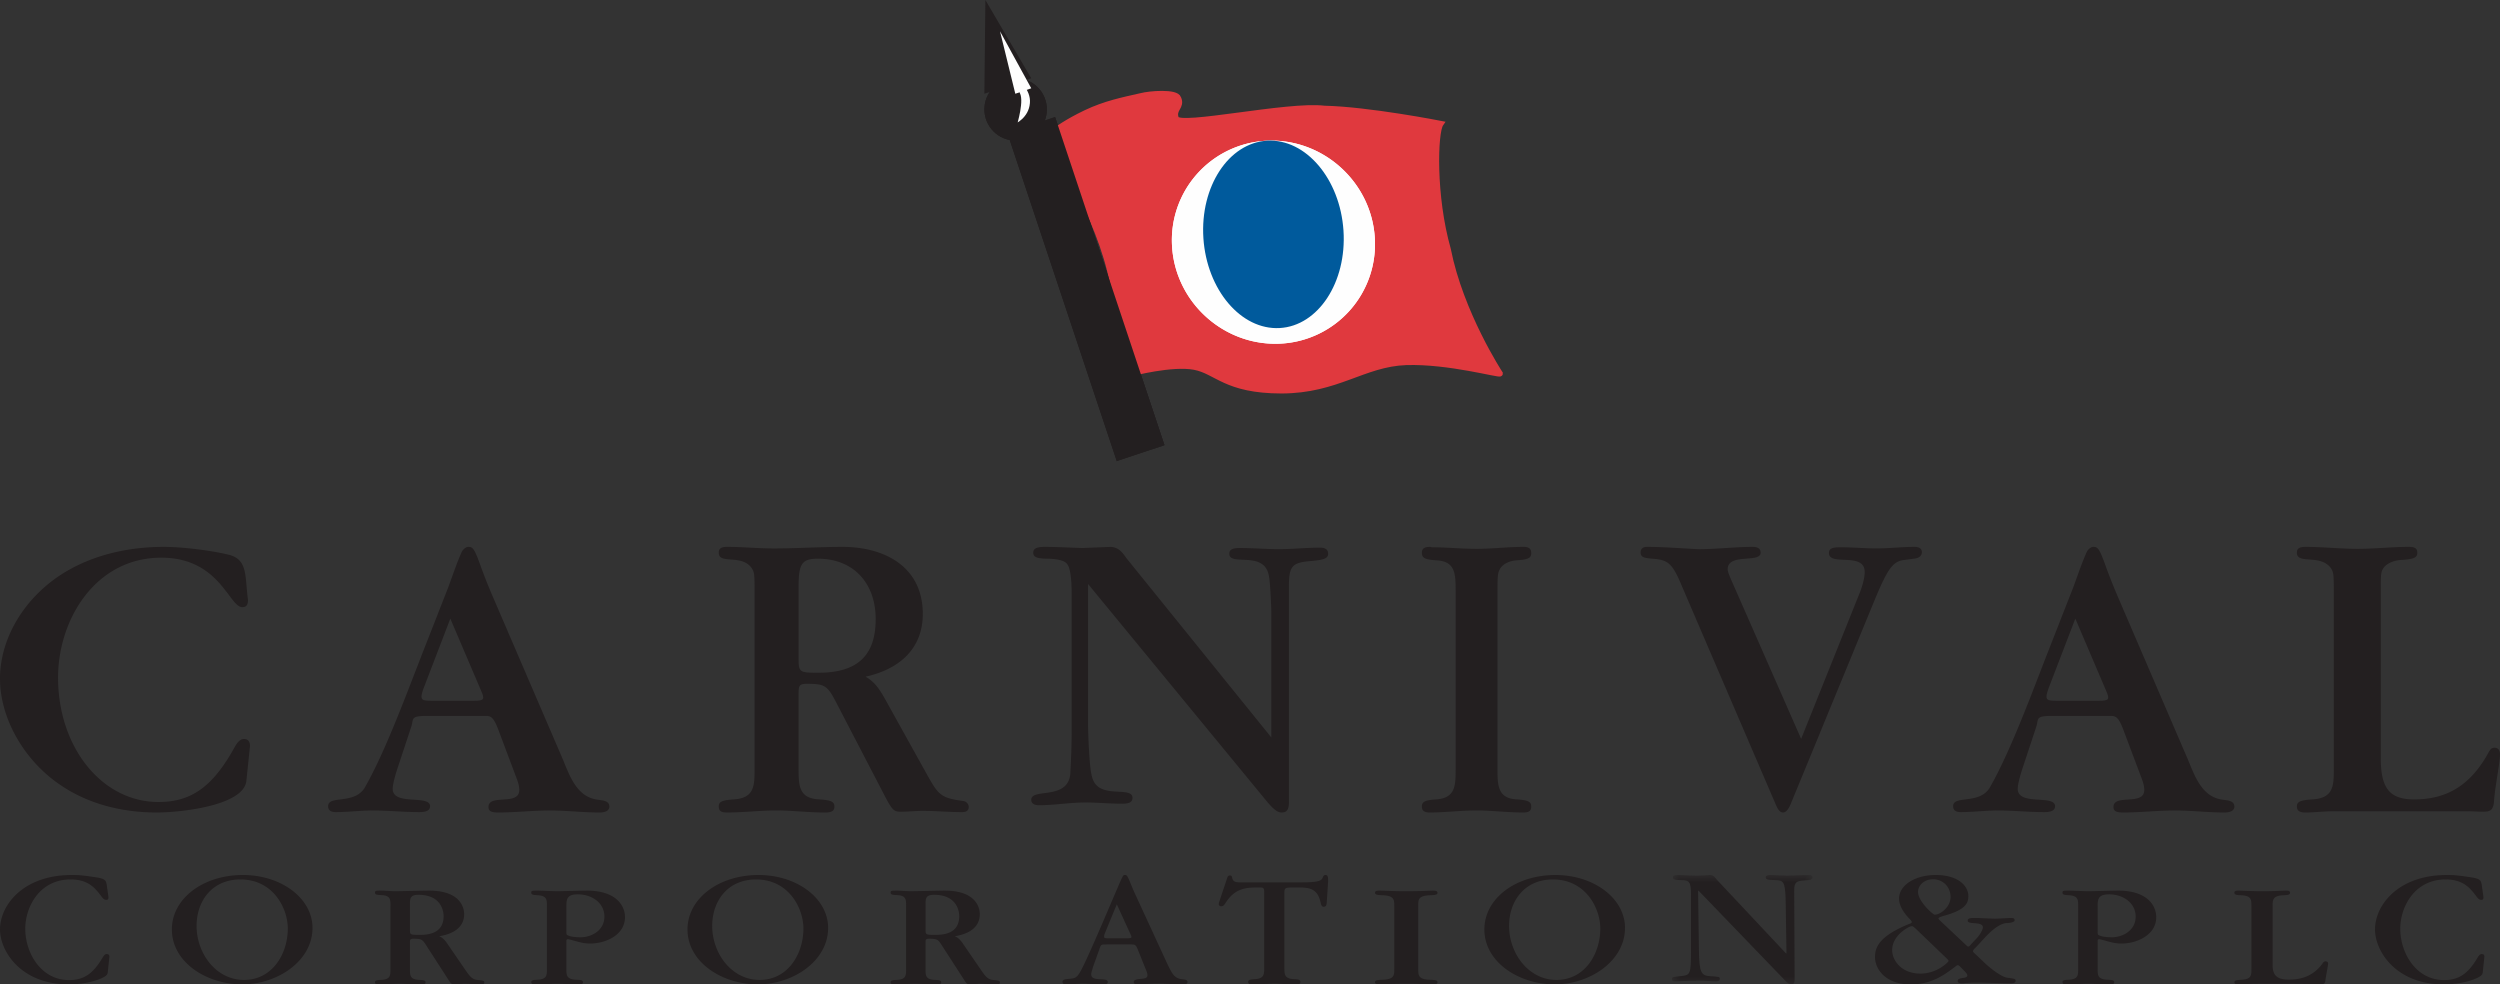 <svg width="160" height="63" viewBox="0 0 160 63" xmlns="http://www.w3.org/2000/svg" xmlns:xlink="http://www.w3.org/1999/xlink">
    <rect x="0" y="0" width="160" height="63" fill="#333333" stroke="none"/>
    <defs>
        <path id="enu3t7xpca" d="M0 0h9v7H0z"/>
    </defs>
    <g fill="none" fill-rule="evenodd">
        <path d="M16 47.74c0-.247-.103-.445-.387-.445-.207 0-.387.148-.594.52-1.393 2.524-2.761 3.513-4.878 3.513-3.612 0-6.425-3.489-6.425-7.966 0-3.687 2.374-7.67 6.606-7.67 3.742 0 4.336 3.167 5.188 3.167.31 0 .36-.223.36-.47-.206-1.558 0-2.598-1.264-2.895-1.135-.272-2.941-.494-4.129-.494-2.4 0-4.567.569-6.296 1.607C1.626 38.14 0 40.789 0 43.435c0 2.5 1.496 5.171 3.793 6.755C5.497 51.377 7.64 52 10.04 52c1.47 0 5.574-.425 5.729-2.033L16 47.74zM28.82 39.59l1.949 4.565c.13.297.155.398.155.497 0 .148-.155.198-.623.198h-2.649c-.545 0-.674-.05-.674-.273 0-.125.051-.298.13-.522l1.713-4.465zm-2.492 6.898c.156-.497-.078-.67 1.039-.67h3.739c.338 0 .494.148.753.793l1.194 3.177c.13.322.182.595.182.768 0 1.042-1.973.224-1.973 1.092 0 .248.156.352.623.352 1.09 0 2.207-.129 3.298-.129 1.065 0 2.13.129 3.194.129.416 0 .623-.153.623-.376 0-.398-.467-.398-.779-.448-1.402-.197-1.818-1.711-2.285-2.778L31.6 38.325a36.975 36.975 0 0 1-.806-2.01c-.415-1.166-.52-1.315-.804-1.315-.156 0-.286.098-.416.273-.338.744-.597 1.538-.883 2.307l-1.584 4.044c-1.013 2.58-2.44 6.501-3.791 8.833C22.615 51.5 21 50.88 21 51.598c0 .25.156.377.498.377.78 0 1.558-.104 2.337-.104 1.013 0 2 .104 3.012.104.468 0 .676-.128.676-.377 0-.769-2.39 0-2.39-1.115 0-.224.105-.671.26-1.168l.935-2.827zM51.11 42.07v-4.545c0-1.465.224-1.768 1.245-1.768 2.268 0 3.689 1.566 3.689 3.865 0 2.474-1.322 3.433-3.664 3.433-1.246 0-1.27-.025-1.27-.984m4.286 1.236c2.068-.454 3.663-1.716 3.663-4.014 0-3.056-2.492-4.293-5.134-4.293-1.47 0-2.94.101-4.41.101-.998 0-1.97-.101-2.967-.101-.398 0-.548.101-.548.379 0 .757 1.445.075 2.093.959.175.253.2.379.2 1.414v11.491c0 1.06-.025 1.844-1.346 1.919-.747.05-.947.152-.947.456 0 .277.15.382.523.382 1.047 0 2.119-.131 3.166-.131 1.021 0 2.043.131 3.065.131h.075c.398 0 .573-.105.573-.382 0-.304-.2-.405-.947-.456-1.296-.05-1.346-.833-1.346-1.919V44.37c0-.505.075-.606.524-.606 1.171 0 1.32.1 1.919 1.263l3.19 6.136c.373.682.498.787.897.787.473 0 .947-.054 1.42-.054.848 0 1.67.08 2.517.08.275 0 .424-.106.424-.333a.4.4 0 0 0-.35-.378c-1.47-.203-1.594-.38-2.391-1.819l-2.567-4.621c-.474-.86-.773-1.213-1.296-1.517M81.364 47.196 72.12 35.758c-.282-.39-.487-.71-1.024-.758l-1.819.073c-.819-.024-1.613-.073-2.432-.073-.513 0-.717.122-.717.367 0 .294.23.391 1.024.391.564.025.974.124 1.127.319.205.22.307.882.307 1.96v8.743c0 .783-.025 1.616-.077 2.546C68.51 51.31 66 50.38 66 51.188c0 .22.18.347.486.347 1 0 1.972-.176 2.971-.176.794 0 1.562.078 2.356.078.46 0 .666-.102.666-.371 0-.393-.487-.368-1.23-.417-.895-.074-1.28-.392-1.408-1.15-.102-.467-.18-1.887-.205-3.013v-9.11l11.499 13.983c.408.47.64.641.894.641.308 0 .462-.17.462-.641V37.522c0-1.298.205-1.518 1.408-1.616.845-.074 1.101-.172 1.101-.466 0-.269-.18-.391-.512-.391-.87 0-1.767.097-2.638.097-.82 0-1.664-.073-2.483-.073-.487 0-.692.098-.692.367 0 .833 2.253-.244 2.535 1.42.077.393.128 1.47.154 2.23v8.106zM95.84 37.777c0-1.01.023-1.136.188-1.414.187-.278.586-.48 1.08-.505.704-.05.892-.151.892-.454 0-.278-.14-.404-.493-.404-1.01 0-1.997.126-3.006.126-.964 0-1.927-.101-2.89-.101-.047-.025-.07-.025-.094-.025-.376 0-.517.126-.517.379 0 .328.188.428.893.48 1.221.05 1.268.807 1.268 1.918v11.466c0 1.06-.023 1.844-1.268 1.919-.705.05-.893.152-.893.456 0 .251.141.382.493.382.987 0 1.997-.131 2.983-.131 1.011 0 1.997.131 3.008.131.375 0 .516-.105.516-.382 0-.304-.188-.405-.892-.456-1.222-.05-1.269-.833-1.269-1.919V37.777zM115.273 47.288l-4.347-9.885c-.253-.57-.355-.818-.355-.967 0-1.065 2.11-.371 2.11-1.065 0-.248-.178-.371-.51-.371-1.143 0-2.312.148-3.455.148-1.093-.05-2.212-.148-3.305-.148-.259 0-.411.123-.411.346 0 .298.152.372.868.421.915.075 1.195.347 1.78 1.76l5.973 13.898c.178.426.304.575.508.575.152 0 .331-.199.458-.5l5.465-13.28c.763-1.808 1.092-2.28 1.78-2.378l.761-.1c.254-.05.407-.197.407-.396 0-.223-.153-.346-.483-.346-.813 0-1.602.099-2.414.099-.763 0-1.55-.075-2.314-.075-.559 0-.737.1-.737.372 0 .867 2.288-.099 2.288 1.214 0 .347-.127.892-.381 1.487l-3.686 9.191zM132.821 39.59l1.948 4.565c.13.297.154.398.154.497 0 .148-.154.198-.622.198h-2.649c-.545 0-.675-.05-.675-.273 0-.125.052-.298.13-.522l1.714-4.465zm-2.493 6.898c.156-.497-.078-.67 1.039-.67h3.738c.338 0 .494.148.754.793l1.195 3.177c.13.322.18.595.18.768 0 1.042-1.972.224-1.972 1.092 0 .248.156.352.623.352 1.09 0 2.207-.129 3.298-.129 1.064 0 2.13.129 3.193.129.416 0 .624-.153.624-.376 0-.398-.468-.398-.78-.448-1.4-.197-1.817-1.711-2.285-2.778L135.6 38.325a37.602 37.602 0 0 1-.805-2.01c-.415-1.166-.52-1.315-.805-1.315-.155 0-.286.098-.415.273-.338.744-.597 1.538-.883 2.307l-1.584 4.044c-1.013 2.58-2.44 6.501-3.792 8.833-.7 1.042-2.315.422-2.315 1.141 0 .25.156.377.498.377.779 0 1.558-.104 2.337-.104 1.012 0 2 .104 3.012.104.468 0 .675-.128.675-.377 0-.769-2.389 0-2.389-1.115 0-.224.104-.671.26-1.168l.935-2.827zM157.893 51.92c.36 0 .694.029 1.054.029.462 0 .616-.13.668-.635.052-.91.385-2.475.385-3.03 0-.279-.13-.43-.36-.43-.154 0-.256.076-.385.328-1.13 2.046-2.62 2.98-4.753 2.98-1.567 0-2.131-.707-2.131-2.626V37.752c0-1.01 0-1.136.18-1.414.205-.278.641-.48 1.18-.505.77-.051.977-.151.977-.454 0-.278-.155-.379-.54-.379-1.105 0-2.184.126-3.288.126-1.105 0-2.21-.126-3.315-.126-.41 0-.565.1-.565.379 0 .757 1.49.075 2.158.959.18.253.206.379.206 1.414v11.491c0 1.06-.025 1.844-1.387 1.919-.77.05-.977.152-.977.456 0 .251.155.382.54.382.59 0 1.208-.08 1.799-.08h8.554zM6.94 57.402c0 .11 0 .187-.145.187-.085 0-.157-.023-.29-.198-.434-.591-.88-1.106-1.991-1.106-1.98 0-2.897 1.753-2.897 3.155 0 1.533.99 3.286 2.813 3.286 1.11 0 1.64-.613 2.148-1.457.024-.044.12-.208.24-.208.182 0 .182.099.182.175l-.096.932c-.012.153-.036.251-.29.383-.193.11-1.002.449-2.22.449C1.34 63 0 60.875 0 59.483 0 57.961 1.448 56 4.598 56c.555 0 .76.033 1.581.153.543.088.604.187.652.482l.109.767zM15.388 56.285c-1.845 0-2.807 1.413-2.807 2.969 0 1.774 1.252 3.461 3.03 3.461 1.846 0 2.808-1.698 2.808-3.286 0-1.304-.936-3.144-3.03-3.144M15.506 63C13.2 63 11 61.576 11 59.483 11 57.512 12.99 56 15.546 56 18.01 56 20 57.5 20 59.385 20 61.51 17.747 63 15.507 63M26.236 59.478c0 .336 0 .354.582.354.42 0 1.573 0 1.573-1.196 0-.344-.163-1.368-1.607-1.368-.536 0-.548.23-.548.603v1.607zm-1.246-1.511c0-.393 0-.651-.57-.68-.257-.01-.42-.019-.42-.153s.047-.134.43-.134c.117 0 .688.038.828.038.314 0 1.863-.038 2.213-.038 2.061 0 2.236 1.168 2.236 1.502 0 1.12-1.2 1.35-1.596 1.417.152.076.292.134.56.536L29.8 62.1c.232.334.395.574.721.612.385.038.478.047.478.172 0 .105-.117.115-.198.115-.151 0-.908-.038-1.083-.038-.093 0-.524.038-.63.038-.209 0-.255-.086-.384-.287l-1.409-2.182c-.256-.411-.314-.45-.839-.45-.197 0-.22.058-.22.22v1.723c0 .402 0 .66.581.689.257.01.42.019.42.163 0 .133-.152.124-.245.124-.221 0-1.35-.038-1.397-.038-.199 0-1.142.038-1.352.038-.093 0-.244.01-.244-.134 0-.134.175-.144.42-.153.57-.038.57-.287.57-.69v-4.056zM36.249 59.631c0 .163 0 .201.14.25.198.085.535.104.78.104.629 0 1.514-.392 1.514-1.33 0-.841-.769-1.416-1.7-1.416-.676 0-.734.278-.734.747v1.645zm-1.247-1.655c0-.392 0-.65-.594-.68-.245-.019-.408-.019-.408-.162 0-.134.047-.134.431-.134.175 0 1.025.038 1.212.038.28 0 1.62-.038 1.922-.038C39.487 57 40 58.014 40 58.694c0 1.167-1.27 1.693-2.225 1.693-.291 0-.536-.038-1.025-.181-.07-.02-.35-.096-.397-.096-.104 0-.104.048-.104.172v1.732c0 .402 0 .66.64.69.257.009.42.018.42.162 0 .134-.152.134-.245.134-.396 0-1.025-.038-1.421-.038-.198 0-1.177.038-1.398.038-.093 0-.245 0-.245-.144 0-.134.163-.143.408-.153.594-.038.594-.287.594-.68v-4.047zM48.388 56.285c-1.845 0-2.807 1.413-2.807 2.969 0 1.774 1.252 3.461 3.031 3.461 1.845 0 2.807-1.698 2.807-3.286 0-1.304-.936-3.144-3.031-3.144M48.506 63C46.2 63 44 61.576 44 59.483 44 57.512 45.99 56 48.546 56 51.01 56 53 57.5 53 59.385 53 61.51 50.747 63 48.506 63M59.236 59.478c0 .336 0 .354.583.354.42 0 1.572 0 1.572-1.196 0-.344-.163-1.368-1.607-1.368-.536 0-.548.23-.548.603v1.607zm-1.246-1.511c0-.393 0-.651-.57-.68-.257-.01-.42-.019-.42-.153s.047-.134.431-.134c.117 0 .687.038.827.038.314 0 1.863-.038 2.213-.038 2.061 0 2.236 1.168 2.236 1.502 0 1.12-1.2 1.35-1.596 1.417.152.076.292.134.56.536L62.8 62.1c.232.334.395.574.721.612.385.038.478.047.478.172 0 .105-.117.115-.198.115-.151 0-.908-.038-1.083-.038-.093 0-.524.038-.629.038-.21 0-.256-.086-.384-.287l-1.41-2.182c-.256-.411-.314-.45-.838-.45-.198 0-.222.058-.222.22v1.723c0 .402 0 .66.583.689.256.01.42.019.42.163 0 .133-.153.124-.246.124-.22 0-1.35-.038-1.397-.038-.198 0-1.142.038-1.351.038-.093 0-.245.01-.245-.134 0-.134.175-.144.42-.153.57-.038.57-.287.57-.69v-4.056zM72.13 60.049c.283 0 .283-.044.283-.077a.526.526 0 0 0-.074-.209l-.863-1.887-.764 1.854a.601.601 0 0 0-.05.209c0 .11.075.11.297.11h1.17zm-1.295.395c-.37 0-.37 0-.468.285l-.42 1.174c0 .033-.11.33-.11.46 0 .275.308.297.592.308.32.01.468.044.468.176 0 .153-.148.153-.432.153-.123 0-.85-.044-1.207-.044-.136 0-.863.044-1.023.044-.075 0-.235 0-.235-.165 0-.142.173-.164.37-.186.407-.033.518-.044.752-.428.394-.68 1.48-3.247 2.293-5.146.456-1.064.456-1.075.58-1.075.135 0 .171.077.357.527.123.307.258.614.357.823l1.923 4.17c.394.844.518 1.085 1.023 1.151.21.022.345.044.345.187 0 .142-.21.142-.283.142-.21 0-1.233-.044-1.442-.044-.753 0-1.393.044-1.43.044-.124 0-.284 0-.284-.153 0-.143.197-.176.444-.198.32-.022.431-.077.431-.241a.883.883 0 0 0-.086-.319l-.53-1.316c-.136-.33-.173-.33-.505-.33h-1.48zM82.2 61.92c0 .43 0 .713.603.745.254.01.423.02.423.178 0 .157-.157.157-.253.157-.399 0-1.027-.042-1.425-.042-.205 0-1.182.042-1.412.042-.096 0-.253 0-.253-.157 0-.147.169-.158.422-.178.604-.032.604-.315.604-.723v-4.873c0-.272-.097-.272-.338-.272-.725 0-1.521 0-2.136.995-.11.168-.17.21-.278.21-.097 0-.157-.074-.157-.137 0-.052.024-.115.036-.167l.495-1.478c.036-.126.072-.189.181-.189.097 0 .133.053.145.147.06.283.278.294.543.294h3.874c1.243 0 1.303-.136 1.388-.325.036-.084.072-.147.169-.147.169 0 .169.168.169.42l-.085 1.278c-.012.21-.036.335-.193.335-.06 0-.145-.01-.193-.23-.205-1.006-.796-1.006-1.58-1.006-.689 0-.749 0-.749.345v4.778zM90.767 62.014c0 .402 0 .66.717.69.315.009.516.018.516.162 0 .134-.186.134-.3.134-.302 0-.775-.038-1.721-.038-.818 0-1.535.038-1.678.038-.115 0-.301 0-.301-.144 0-.134.215-.143.516-.153.717-.038.717-.287.717-.68v-4.037c0-.402 0-.65-.717-.69-.315-.01-.516-.019-.516-.162 0-.134.186-.134.3-.134.302 0 .818.038 1.693.038 1.032 0 1.491-.038 1.706-.038.115 0 .301 0 .301.143 0 .134-.215.144-.516.154-.717.038-.717.287-.717.66v4.057zM99.388 56.285c-1.845 0-2.807 1.413-2.807 2.969 0 1.774 1.252 3.461 3.031 3.461 1.845 0 2.807-1.698 2.807-3.286 0-1.304-.936-3.144-3.031-3.144M99.506 63C97.201 63 95 61.576 95 59.483 95 57.512 96.99 56 99.546 56c2.464 0 4.454 1.5 4.454 3.385C104 61.51 101.747 63 99.506 63" fill="#231F20"/>
        <g transform="translate(107 56)">
            <mask id="czorw3w2ab" fill="#fff">
                <use xlink:href="#enu3t7xpca"/>
            </mask>
            <path d="m7.335 5.003-.052-3.342C7.257.347 7.114.347 6.593.325c-.389-.01-.585-.02-.585-.173C6.008 0 6.243 0 6.334 0c.143 0 .87.043 1.04.043C7.57.043 8.545 0 8.767 0 8.831 0 9 0 9 .163c0 .13-.13.162-.507.184-.481.044-.676.065-.663.662l.026 5.677c0 .108 0 .314-.196.314-.104 0-.195-.01-.416-.25L1.704 1l-.026.021.052 3.734c.013 1.573.17 1.682.754 1.725.52.033.586.033.586.174 0 .152-.209.152-.313.152-.156 0-.65-.044-1.053-.044-.663 0-1.249.044-1.483.044-.04 0-.221 0-.221-.141 0-.13.052-.141.598-.196.573-.065.625-.108.625-1.584V1.27c0-.836-.091-.945-.677-.945C.273.315.065.315.065.152.065.011.235 0 .468 0c.144 0 .729.043 1.144.043.365 0 .677-.043.846-.043.234 0 .351.228.442.325l4.41 4.7.025-.022z" fill="#231F20" mask="url(#czorw3w2ab)"/>
        </g>
        <path d="M124.836 57.402c0-.602-.452-1.128-1.124-1.128-.582 0-.958.405-.958.81 0 .614.97 1.457 1.06 1.457.363 0 1.022-.481 1.022-1.139zm-2.25 2.016c-.129-.11-.155-.143-.245-.143-.142 0-1.242.56-1.242 1.534 0 .647.582 1.501 1.81 1.501 1.074 0 1.798-.745 1.798-.81 0-.033-.051-.088-.077-.121l-2.044-1.961zm3.285 1.106c.052.055.078.055.09.055.052 0 .078-.022.104-.055l.44-.47c.18-.187.4-.548.4-.702 0-.219-.31-.252-.491-.263-.362-.021-.479-.055-.479-.175 0-.164.22-.164.453-.164.375 0 .957.044 1.332.044.142 0 .854-.044 1.021-.044.104 0 .195.032.195.142 0 .164-.44.186-.556.186-.544.066-1.177.745-1.32.899l-.607.657c-.026.022-.181.153-.181.241 0 .044.039.087.13.164l.633.603c.297.285 1.034.876 1.422.93.492.067.543.078.543.198 0 .165-.206.165-.388.165-.323 0-1.577-.045-1.952-.045-.905 0-.905.045-1.086.045-.078 0-.285 0-.285-.154 0-.11.104-.165.375-.197.09-.011.246-.044.246-.154 0-.076-.052-.142-.155-.252l-.31-.317c-.04-.044-.104-.088-.143-.088a.165.165 0 0 0-.104.044c-.762.58-1.564 1.183-2.909 1.183-1.668 0-2.289-1.019-2.289-1.753 0-.646.298-1.347 2.186-2.114.051-.011.168-.055.168-.12 0-.066-.104-.165-.155-.22-.35-.361-.66-.821-.66-1.281 0-.833.983-1.512 2.354-1.512 1.474 0 2.082.734 2.082 1.347 0 .471-.195.877-1.513 1.25-.117.032-.401.109-.401.185 0 .023.038.066.051.088l1.759 1.654zM134.249 59.631c0 .163 0 .201.14.25.197.085.535.104.78.104.629 0 1.514-.392 1.514-1.33 0-.841-.769-1.416-1.7-1.416-.676 0-.734.278-.734.747v1.645zm-1.247-1.655c0-.392 0-.65-.594-.68-.245-.019-.408-.019-.408-.162 0-.134.047-.134.431-.134.175 0 1.025.038 1.212.038.28 0 1.619-.038 1.922-.038 1.922 0 2.435 1.014 2.435 1.694 0 1.167-1.27 1.693-2.225 1.693-.292 0-.536-.038-1.026-.181-.07-.02-.35-.096-.396-.096-.104 0-.104.048-.104.172v1.732c0 .402 0 .66.64.69.257.009.42.018.42.162 0 .134-.152.134-.245.134-.396 0-1.025-.038-1.421-.038-.199 0-1.177.038-1.398.038-.094 0-.245 0-.245-.144 0-.134.163-.143.408-.153.594-.038.594-.287.594-.68v-4.047zM144.09 57.976c0-.392 0-.65-.646-.68-.267-.009-.444-.018-.444-.162 0-.134.165-.134.266-.134.216 0 .888.039 1.548.039.799 0 1.243-.039 1.484-.039.102 0 .266 0 .266.134 0 .144-.19.153-.443.163-.647.029-.673.287-.673.65v3.819c0 .602.229.928 1.015.928.61 0 1.51-.096 2.195-1.053.05-.077.101-.115.178-.115.126 0 .164.077.164.154 0 .076-.164.928-.177 1.09-.026.182-.09.23-.318.23-.114 0-.101-.038-2.981-.038-2.144 0-2.144.038-2.27.038-.09 0-.254 0-.254-.134s.19-.144.444-.162c.647-.03.647-.288.647-.69v-4.038zM158.94 57.402c0 .11 0 .187-.145.187-.085 0-.157-.023-.29-.198-.434-.591-.88-1.106-1.991-1.106-1.98 0-2.897 1.753-2.897 3.155 0 1.533.99 3.286 2.812 3.286 1.11 0 1.642-.613 2.148-1.457.025-.044.121-.208.242-.208.181 0 .181.099.181.175l-.097.932c-.012.153-.036.251-.29.383-.192.11-1 .449-2.22.449-3.053 0-4.393-2.125-4.393-3.517 0-1.522 1.448-3.483 4.598-3.483.555 0 .76.033 1.581.153.543.088.604.187.652.482l.109.767zM63 6l3-.99L63.064 0z" fill="#231F20"/>
        <path d="M65 5c1.102 0 2 .898 2 2 0 1.102-.898 2-2 2-1.102 0-2-.898-2-2 0-1.102.898-2 2-2" fill="#231F20"/>
        <path stroke="#231F20" stroke-width="3.223" d="m66 8 7 21"/>
        <path d="M65 5c1.102 0 2 .898 2 2 0 1.102-.898 2-2 2-1.102 0-2-.898-2-2 0-1.102.898-2 2-2" fill="#231F20"/>
        <path d="M65.194 5c-.028 0 .884.667.8 1.606C65.913 7.606 65 8 65 8s.526-1.697.14-2.091c.386-.273.081-.909.054-.909" fill="#FEFEFE"/>
        <path d="M65.194 5c-.028 0 .884.667.8 1.606C65.913 7.606 65 8 65 8s.526-1.697.14-2.091c.386-.273.081-.909.054-.909z" stroke="#231F20" stroke-width=".161"/>
        <path d="M67 8.698c.847-.54 1.246-.875 2.49-1.474 1.257-.598 2.372-.816 3.53-1.08.56-.152 2.267-.28 2.394.146.255.567-.375.667-.151 1.29.212.634 7.158-.923 9.492-.632 2.836.064 7.45.97 7.45.97-.38.545-.507 4.612.465 8.041.808 4.099 3.33 7.948 3.33 7.948.004.122-3.265-.812-6.007-.724-2.742.1-4.402 1.81-7.981 1.817-3.57-.004-4.137-1.245-5.57-1.514-1.433-.27-3.987.4-3.987.4-.066.024-.84-4.376-1.436-6.634C69.963 13.04 67 8.698 67 8.698" fill="#E0393E"/>
        <path d="M67 8.698c.847-.54 1.246-.875 2.49-1.474 1.257-.598 2.372-.816 3.53-1.08.56-.152 2.267-.28 2.394.146.255.567-.375.667-.151 1.29.212.634 7.158-.923 9.492-.632 2.836.064 7.45.97 7.45.97-.38.545-.507 4.612.465 8.041.808 4.099 3.33 7.948 3.33 7.948.004.122-3.265-.812-6.007-.724-2.742.1-4.402 1.81-7.981 1.817-3.57-.004-4.137-1.245-5.57-1.514-1.433-.27-3.987.4-3.987.4-.066.024-.84-4.376-1.436-6.634C69.963 13.04 67 8.698 67 8.698z" stroke="#E0393E" stroke-width=".366"/>
        <path d="M81.05 9.008c3.571-.181 6.686 2.587 6.934 6.162a6.37 6.37 0 0 1-6.034 6.822c-3.572.181-6.687-2.587-6.934-6.162a6.37 6.37 0 0 1 6.034-6.822" fill="#FEFEFE"/>
        <path d="M81.106 9.005c2.47-.133 4.66 2.452 4.877 5.754.217 3.302-1.62 6.104-4.09 6.236-2.468.133-4.659-2.452-4.876-5.754-.216-3.302 1.62-6.104 4.09-6.236" fill="#485E88"/>
        <path stroke="#231F20" stroke-width="3.223" d="m66 8 7 21"/>
        <path d="M65.194 5c-.028 0 .884.667.8 1.606C65.913 7.606 65 8 65 8s.526-1.697.14-2.091c.386-.273.081-.909.054-.909" fill="#FEFEFE"/>
        <path d="M65.194 5c-.028 0 .884.667.8 1.606C65.913 7.606 65 8 65 8s.526-1.697.14-2.091c.386-.273.081-.909.054-.909z" stroke="#231F20" stroke-width=".161"/>
        <path d="M81.05 9.008c3.571-.181 6.686 2.587 6.934 6.162a6.37 6.37 0 0 1-6.034 6.822c-3.572.181-6.687-2.587-6.934-6.162a6.37 6.37 0 0 1 6.034-6.822" fill="#FEFEFE"/>
        <path d="M81.106 9.005c2.47-.133 4.66 2.452 4.877 5.754.217 3.302-1.62 6.104-4.09 6.236-2.468.133-4.659-2.452-4.876-5.754-.216-3.302 1.62-6.104 4.09-6.236" fill="#005A9C"/>
        <path fill="#FEFEFE" d="M64.98 6 64 2l2 3.651z"/>
    </g>
</svg>
